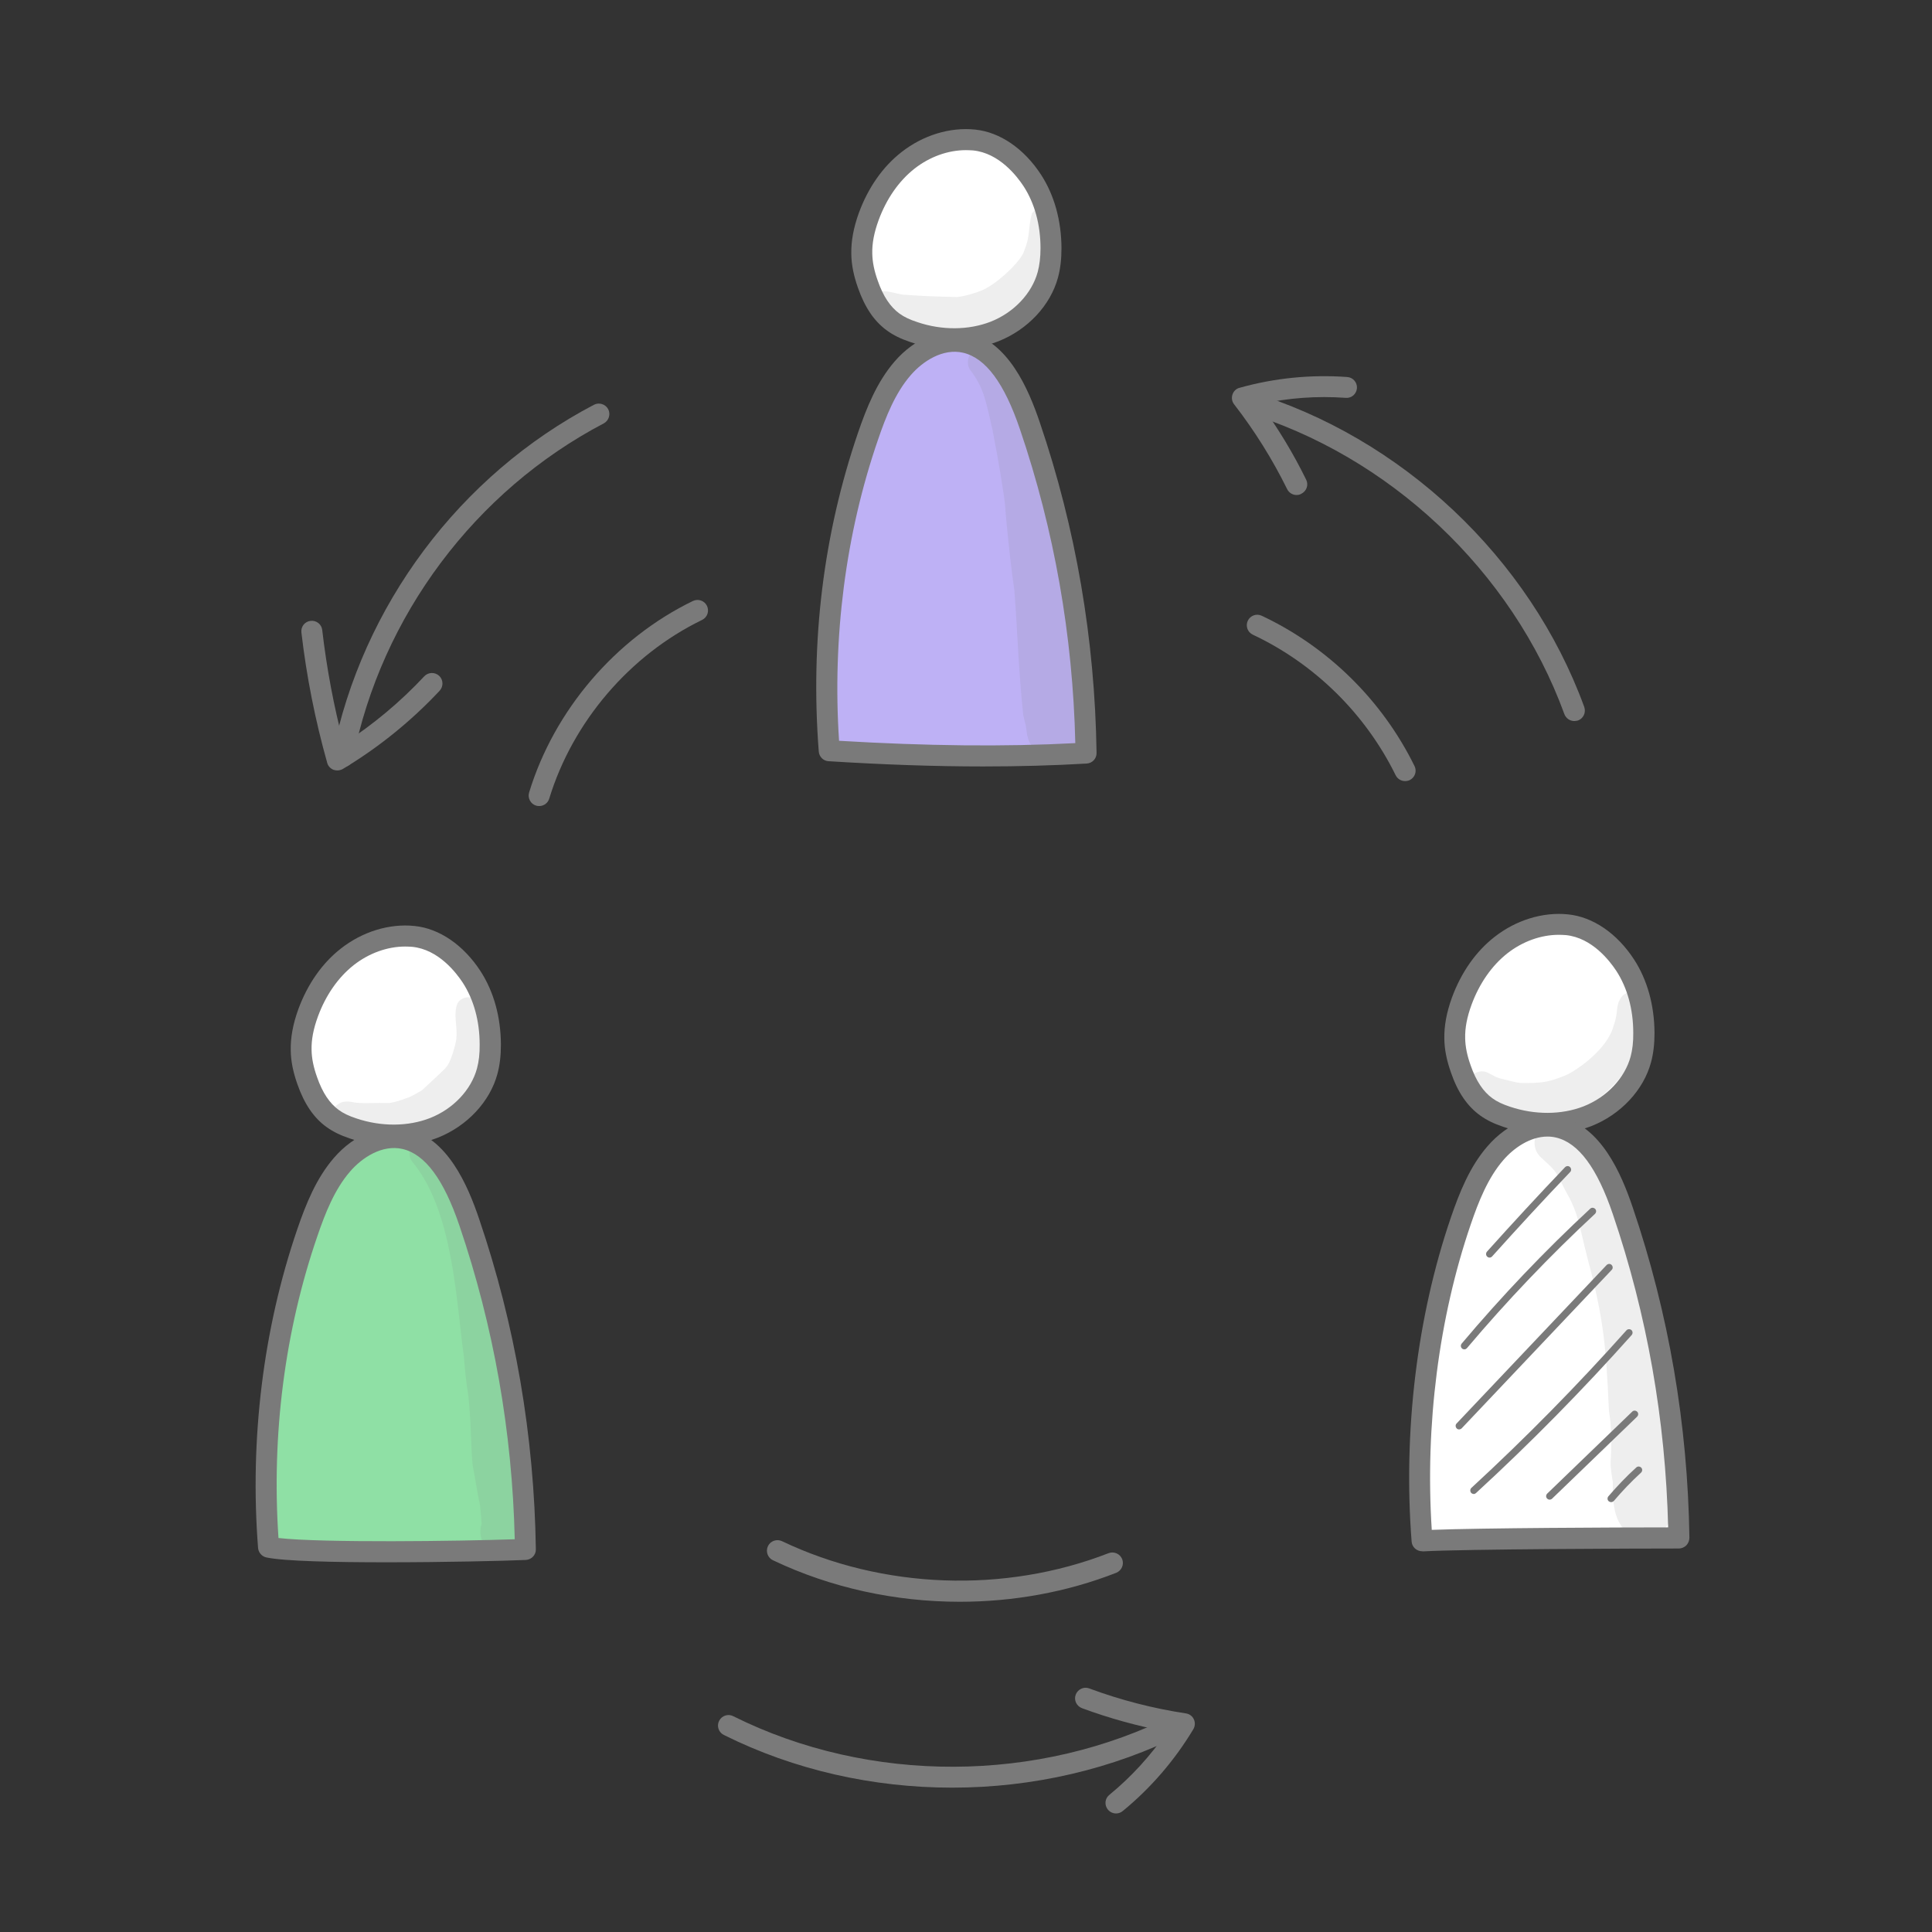 <svg width="140" height="140" viewBox="0 0 140 140" fill="none" xmlns="http://www.w3.org/2000/svg">
<rect x="0" y="0" width="140" height="140" fill="#333333" stroke="none"/>
<path d="M69.791 9.73C67.301 10.81 64.741 12.22 63.521 14.64C62.421 16.81 62.641 19.59 64.051 21.58C65.461 23.57 67.981 24.7 70.401 24.47C72.171 24.3 73.891 23.42 74.931 21.97C76.021 20.45 76.281 18.45 76.001 16.6C75.761 15.02 75.141 13.49 74.081 12.3C73.011 11.11 71.491 10.3 69.791 9.73Z" fill="white"/>
<path d="M67.501 25.3C65.061 26.42 63.811 29.12 62.951 31.67C60.571 38.71 59.671 46.24 60.381 53.64C60.421 53.88 60.471 54.12 60.511 54.36C60.641 54.38 60.771 54.44 60.871 54.53C60.871 54.53 78.591 54.62 78.641 54.36C78.461 45.86 77.641 37.18 74.221 29.4C73.641 28.07 72.951 26.74 71.841 25.81C70.731 24.88 69.141 24.55 67.501 25.3Z" fill="#BEB1F5"/>
<path d="M29.011 67.73C26.921 67.96 24.931 69.06 23.631 70.72C22.331 72.37 21.721 74.56 21.981 76.65C22.121 77.79 22.541 78.94 23.341 79.76C23.991 80.43 24.861 80.85 25.721 81.21C26.791 81.66 27.911 82.03 29.071 82.07C30.921 82.12 32.771 81.24 33.881 79.77C35.551 77.57 35.451 74.44 34.481 71.85C34.131 70.9 33.651 69.97 32.911 69.27C31.871 68.28 30.411 67.88 29.011 67.73Z" fill="white"/>
<path d="M113.771 66.93C110.931 67.04 108.101 68.51 106.641 70.94C105.181 73.38 105.301 76.76 107.161 78.9C108.111 80 109.451 80.73 110.861 81.07C113.761 81.77 117.261 80.54 118.381 77.77C118.821 76.67 118.861 75.46 118.821 74.28C118.771 73.04 118.611 71.78 118.081 70.66C117.211 68.87 115.471 67.66 113.771 66.93Z" fill="white"/>
<path d="M103.31 111.41C102.67 104.62 103.34 97.71 105.25 91.16C105.7 89.64 106.21 88.13 106.84 86.67C107.44 85.28 108.19 83.89 109.36 82.94C110.54 81.98 112.24 81.54 113.61 82.2C114.35 82.56 114.92 83.19 115.41 83.85C117.33 86.46 118.23 89.66 119 92.8C120.5 98.87 121.66 105.12 121.18 111.35L103.31 111.41Z" fill="white"/>
<path d="M107.939 91.13C107.879 91.13 107.819 91.11 107.769 91.06C107.669 90.97 107.659 90.81 107.749 90.7C109.599 88.64 111.499 86.58 113.409 84.58C113.509 84.48 113.669 84.47 113.769 84.57C113.869 84.67 113.879 84.83 113.779 84.93C111.869 86.93 109.969 88.99 108.129 91.04C108.079 91.1 108.009 91.13 107.939 91.13Z" fill="#7A7A7A"/>
<path d="M106.11 97.78C106.05 97.78 105.99 97.76 105.95 97.72C105.84 97.63 105.83 97.47 105.92 97.36C108.81 93.93 111.94 90.64 115.23 87.59C115.33 87.49 115.49 87.5 115.59 87.6C115.69 87.7 115.68 87.86 115.58 87.96C112.31 91 109.19 94.27 106.31 97.68C106.25 97.75 106.18 97.78 106.11 97.78Z" fill="#7A7A7A"/>
<path d="M105.731 103.58C105.671 103.58 105.601 103.56 105.561 103.51C105.461 103.41 105.451 103.25 105.551 103.15L116.421 91.67C116.521 91.57 116.681 91.56 116.781 91.66C116.881 91.76 116.891 91.92 116.791 92.02L105.921 103.5C105.871 103.55 105.801 103.58 105.731 103.58Z" fill="#7A7A7A"/>
<path d="M106.799 108.26C106.729 108.26 106.659 108.23 106.609 108.18C106.519 108.08 106.519 107.92 106.619 107.82C110.539 104.21 114.319 100.37 117.859 96.4C117.949 96.3 118.109 96.29 118.219 96.38C118.319 96.47 118.329 96.63 118.239 96.74C114.689 100.72 110.889 104.58 106.959 108.19C106.919 108.23 106.859 108.26 106.799 108.26Z" fill="#7A7A7A"/>
<path d="M112.289 108.67C112.219 108.67 112.159 108.64 112.109 108.59C112.009 108.49 112.019 108.33 112.119 108.23L118.279 102.29C118.379 102.19 118.539 102.2 118.639 102.3C118.739 102.4 118.729 102.56 118.629 102.66L112.469 108.6C112.419 108.65 112.349 108.67 112.289 108.67Z" fill="#7A7A7A"/>
<path d="M116.749 108.85C116.689 108.85 116.629 108.83 116.579 108.79C116.469 108.7 116.459 108.54 116.549 108.43C117.179 107.7 117.849 106.99 118.569 106.34C118.669 106.24 118.829 106.25 118.929 106.35C119.029 106.45 119.019 106.61 118.919 106.71C118.219 107.35 117.559 108.04 116.949 108.76C116.889 108.82 116.819 108.85 116.749 108.85Z" fill="#7A7A7A"/>
<path d="M19.288 111.99C18.728 103.92 19.958 95.73 22.858 88.18C23.418 86.73 24.058 85.27 25.128 84.15C26.198 83.03 27.808 82.3 29.318 82.65C31.578 83.16 32.698 85.67 33.398 87.88C35.908 95.75 37.498 103.92 37.788 112.34C32.608 112.39 27.428 112.32 22.248 112.14C21.278 112.11 20.278 112.07 19.288 111.99Z" fill="#8FE0A5"/>
<g opacity="0.129">
<path d="M34.78 72.82C34.54 72.13 33.5 72.08 33.15 72.71C32.83 73.48 33.16 74.36 33.07 75.18C33.12 75.33 32.71 76.81 32.48 77.11C32.4 77.25 32.55 77.04 32.6 76.98C32.53 77.06 32.43 77.21 32.36 77.3C32.33 77.34 32.29 77.38 32.26 77.42C31.71 77.97 31.13 78.49 30.56 79.02C29.54 79.6 29.77 79.46 28.9 79.77C28.67 79.84 28.45 79.89 28.21 79.93C28.19 79.93 28.18 79.93 28.15 79.93C27.38 79.9 26.61 79.98 25.84 79.91C25.81 79.91 25.78 79.9 25.76 79.9C25.36 79.83 24.94 79.74 24.57 79.97C23.72 80.43 23.89 81.82 24.84 82.05C25.88 82.31 26.95 82.64 28.03 82.54C29.37 82.42 30.61 81.79 31.75 81.12C34.9 79.51 35.71 75.39 34.78 72.82Z" fill="#7A7A7A"/>
</g>
<g opacity="0.129">
<path d="M76.17 15.58C75.96 14.98 75.07 14.94 74.77 15.49C74.47 16.67 74.68 17.02 74.22 18.17C74.03 18.86 72.44 20.41 71.31 20.97C71.08 21.1 69.74 21.57 69.17 21.52C67.22 21.47 67.03 21.46 65.4 21.35C64.9 21.27 64.39 21.07 63.89 21.11C62.73 21.21 62.62 22.96 63.74 23.25C65.27 23.59 66.33 24.17 67.07 24.18C68.67 24.33 70.36 24.38 71.84 23.66C73.5 22.72 74.79 21.11 75.59 19.4C75.92 18.24 76.37 16.77 76.17 15.58Z" fill="#7A7A7A"/>
</g>
<g opacity="0.129">
<path d="M119.099 72.18C118.689 71.76 117.959 71.76 117.549 72.18C116.999 72.92 117.339 73.17 116.929 74.33C116.489 76.02 114.299 77.54 113.459 77.92C112.199 78.43 111.789 78.43 111.139 78.47C109.879 78.51 110.099 78.48 108.709 78.15C108.359 78.03 108.539 78.11 107.889 77.77C107.659 77.64 107.389 77.6 107.139 77.67C106.329 77.87 106.169 79.06 106.909 79.46C111.119 82.3 115.209 81.48 118.259 76.94C118.849 75.9 119.259 74.74 119.369 73.54C119.439 73.08 119.499 72.54 119.099 72.18Z" fill="#7A7A7A"/>
</g>
<g opacity="0.129">
<path d="M38.15 110.31C38.139 110.25 38.129 110.19 38.129 110.13C38.129 110.13 38.129 110.12 38.129 110.11C38.049 108.62 37.999 107.12 38.02 105.63C37.91 104.36 37.38 100.97 36.779 98.31C36.23 95.81 35.58 93.35 34.809 90.91C34.169 88.79 33.589 86.63 32.569 84.65C32.299 84.1 31.95 83.59 31.559 83.12C31.349 82.83 31.04 82.58 30.66 82.59C29.809 82.56 29.339 83.69 29.959 84.28C32.829 87.87 33.039 94.1 33.619 98.34C33.819 100.96 33.929 100.5 34.029 102.22C34.15 103.53 34.119 104.85 34.249 106.16C34.359 106.67 34.63 108.46 34.779 109.01C34.819 109.49 34.889 109.96 34.9 110.44C34.609 111.26 35.039 112.33 35.889 112.62C36.969 113.16 38.359 112.21 38.309 111.01C38.309 110.77 38.249 110.53 38.15 110.31Z" fill="#7A7A7A"/>
</g>
<g opacity="0.129">
<path d="M78.278 51.47C78.158 48.82 77.818 46.66 77.658 45.35C77.568 44.26 76.988 39.78 76.268 37.06C75.368 33.68 74.488 30.26 73.198 26.99C73.038 26.64 72.838 26.32 72.608 26.02C72.338 25.72 72.158 25.29 71.748 25.16C70.778 24.69 69.728 25.89 70.298 26.8C71.308 28.12 71.438 29.07 71.908 31.09C72.378 33.47 72.728 35.64 72.888 37C72.868 36.86 72.848 36.71 72.828 36.57C72.978 38.67 73.338 41.7 73.508 42.81C73.728 45.81 73.828 48.82 74.148 51.82C74.208 52.08 74.268 52.33 74.338 52.59C74.338 52.6 74.338 52.61 74.338 52.62C74.358 52.75 74.378 52.89 74.398 53.02C74.398 53.02 74.408 53.08 74.418 53.18C74.428 53.24 74.438 53.31 74.448 53.37C74.448 53.36 74.448 53.36 74.448 53.35C74.448 53.37 74.458 53.39 74.458 53.41C74.448 53.36 74.448 53.31 74.438 53.27C74.438 53.26 74.438 53.25 74.438 53.25C74.478 53.45 74.548 53.73 74.658 53.89C74.718 53.99 74.788 54.08 74.858 54.18C75.108 54.62 75.518 54.93 75.988 55.09C76.098 55.11 76.178 55.12 76.238 55.13C76.188 55.12 76.118 55.12 76.038 55.11C77.508 55.47 78.388 54.21 78.218 53.1C78.288 52.55 78.188 51.99 78.278 51.47Z" fill="#7A7A7A"/>
</g>
<g opacity="0.129">
<path d="M121.229 107.17C121.229 107.11 121.229 107.06 121.239 107C121.439 106.51 120.989 104.18 121.089 105C121.019 104.42 120.919 103.84 120.839 103.26C120.829 103.22 120.829 103.19 120.819 103.15C120.739 101.64 120.399 100.16 120.079 98.69C119.219 94.04 118.649 89.18 116.329 84.98C115.639 83.57 114.749 82.12 113.339 81.35C111.839 80.64 110.459 82.71 111.649 83.86C112.899 84.99 112.669 84.8 113.469 86.34C114.409 87.96 114.429 88.82 115.039 91.19C116.219 95.56 116.389 97.69 116.589 102.22C116.619 102.41 116.639 102.59 116.669 102.78C116.789 103.85 116.779 104.94 116.709 106.01C116.699 106.29 116.799 106.99 116.869 107.37C116.849 108.88 116.899 110.85 118.619 111.36C119.579 111.65 120.509 111.1 120.979 110.28C122.259 109.74 122.339 107.89 121.229 107.17Z" fill="#7A7A7A"/>
</g>
<path d="M24.842 55.59C24.792 55.59 24.742 55.59 24.692 55.58C24.282 55.5 24.012 55.1 24.092 54.68C26.232 43.9 33.312 34.43 43.042 29.33C43.412 29.14 43.872 29.28 44.072 29.65C44.262 30.02 44.122 30.48 43.752 30.68C34.422 35.57 27.632 44.65 25.582 54.98C25.522 55.34 25.202 55.59 24.842 55.59Z" fill="#7A7A7A"/>
<path d="M24.441 55.83C24.351 55.83 24.251 55.81 24.161 55.78C23.941 55.69 23.771 55.51 23.711 55.28C22.841 52.19 22.211 49.02 21.841 45.83C21.791 45.41 22.091 45.03 22.511 44.99C22.921 44.94 23.311 45.24 23.351 45.66C23.671 48.43 24.191 51.19 24.901 53.89C27.041 52.51 29.001 50.87 30.741 49.01C31.031 48.7 31.511 48.69 31.821 48.97C32.131 49.26 32.141 49.74 31.861 50.05C29.791 52.26 27.431 54.17 24.831 55.73C24.711 55.79 24.571 55.83 24.441 55.83Z" fill="#7A7A7A"/>
<path d="M114.081 52.25C113.771 52.25 113.481 52.06 113.361 51.75C109.581 41.38 100.661 32.98 90.081 29.83C89.681 29.71 89.451 29.29 89.571 28.88C89.691 28.48 90.111 28.25 90.521 28.37C101.551 31.66 110.861 40.42 114.801 51.23C114.941 51.63 114.741 52.06 114.351 52.21C114.251 52.23 114.161 52.25 114.081 52.25Z" fill="#7A7A7A"/>
<path d="M93.949 35.87C93.669 35.87 93.4 35.71 93.269 35.44C92.2 33.27 90.909 31.21 89.43 29.3C89.269 29.1 89.23 28.83 89.309 28.59C89.389 28.35 89.579 28.16 89.829 28.1C92.369 27.39 94.999 27.13 97.629 27.32C98.049 27.35 98.359 27.72 98.329 28.13C98.299 28.55 97.93 28.87 97.519 28.83C95.439 28.68 93.359 28.83 91.339 29.28C92.599 31.01 93.71 32.84 94.65 34.76C94.84 35.14 94.68 35.59 94.299 35.78C94.18 35.85 94.069 35.87 93.949 35.87Z" fill="#7A7A7A"/>
<path d="M69 129.54C63.28 129.54 57.559 128.27 52.45 125.72C52.069 125.53 51.92 125.07 52.11 124.7C52.3 124.32 52.76 124.17 53.13 124.36C63.01 129.29 75.26 129.24 85.11 124.25C85.49 124.06 85.94 124.21 86.13 124.58C86.32 124.96 86.17 125.41 85.8 125.6C80.62 128.22 74.81 129.54 69 129.54Z" fill="#7A7A7A"/>
<path d="M80.871 131.41C80.651 131.41 80.431 131.31 80.281 131.13C80.011 130.8 80.061 130.32 80.391 130.06C82.001 128.74 83.401 127.2 84.571 125.48C82.471 125.09 80.401 124.52 78.401 123.78C78.011 123.63 77.801 123.2 77.951 122.8C78.101 122.41 78.531 122.2 78.931 122.35C81.191 123.19 83.551 123.8 85.941 124.16C86.191 124.2 86.411 124.36 86.511 124.59C86.621 124.82 86.601 125.09 86.471 125.31C85.111 127.57 83.391 129.57 81.351 131.24C81.211 131.36 81.031 131.41 80.871 131.41Z" fill="#7A7A7A"/>
<path d="M69.149 25.31C68.089 25.31 67.009 25.14 65.979 24.79C65.289 24.56 64.759 24.3 64.299 23.97C63.359 23.3 62.669 22.28 62.169 20.85C61.859 19.97 61.699 19.18 61.689 18.41C61.669 17.48 61.849 16.5 62.239 15.42C62.909 13.6 63.969 12.08 65.329 11.02C66.889 9.8 68.829 9.2 70.659 9.39C72.459 9.57 74.209 10.77 75.439 12.66C76.399 14.14 76.909 15.98 76.919 17.98C76.919 18.78 76.839 19.47 76.669 20.1C76.129 22.12 74.469 23.89 72.349 24.73C71.359 25.12 70.269 25.31 69.149 25.31ZM69.989 10.88C68.699 10.88 67.369 11.36 66.269 12.22C65.139 13.11 64.239 14.4 63.669 15.95C63.339 16.85 63.189 17.64 63.209 18.38C63.219 18.98 63.349 19.63 63.609 20.35C63.999 21.47 64.519 22.25 65.189 22.73C65.519 22.97 65.919 23.16 66.469 23.34C68.259 23.95 70.199 23.93 71.789 23.31C73.469 22.65 74.779 21.26 75.199 19.7C75.329 19.21 75.399 18.65 75.399 17.98C75.399 16.27 74.969 14.72 74.169 13.49C73.699 12.78 72.419 11.09 70.509 10.9C70.329 10.89 70.159 10.88 69.989 10.88Z" fill="#7A7A7A"/>
<path d="M71.231 55.54C67.751 55.54 64.041 55.41 60.041 55.16C59.661 55.14 59.361 54.84 59.331 54.46C58.711 46.46 59.671 38.69 62.171 31.37C62.791 29.56 63.541 27.68 64.831 26.19C66.311 24.48 68.341 23.67 70.131 24.08C73.041 24.75 74.511 28.13 75.351 30.62C77.961 38.29 79.341 46.34 79.461 54.56C79.471 54.97 79.151 55.31 78.741 55.33C76.351 55.47 73.851 55.54 71.231 55.54ZM60.801 53.68C67.171 54.06 72.791 54.12 77.921 53.85C77.741 46.04 76.391 38.4 73.911 31.11C72.771 27.75 71.421 25.94 69.791 25.56C68.321 25.22 66.861 26.18 65.991 27.19C64.871 28.48 64.191 30.2 63.621 31.87C61.271 38.69 60.311 46.22 60.801 53.68Z" fill="#7A7A7A"/>
<path d="M112.122 82.18C111.062 82.18 109.982 82.01 108.952 81.66C108.262 81.43 107.732 81.17 107.272 80.84C106.332 80.17 105.632 79.15 105.142 77.72C104.832 76.84 104.672 76.05 104.662 75.28C104.642 74.35 104.822 73.37 105.212 72.29C105.882 70.47 106.942 68.95 108.302 67.89C109.862 66.67 111.802 66.07 113.632 66.26C115.432 66.44 117.182 67.64 118.412 69.53C119.372 71.01 119.882 72.85 119.892 74.85C119.892 75.65 119.812 76.34 119.642 76.97C119.102 78.99 117.442 80.76 115.322 81.6C114.332 81.98 113.232 82.18 112.122 82.18ZM112.952 67.74C111.662 67.74 110.332 68.22 109.232 69.08C108.102 69.97 107.202 71.26 106.632 72.81C106.302 73.71 106.152 74.5 106.172 75.24C106.182 75.84 106.312 76.49 106.572 77.21C106.962 78.33 107.482 79.11 108.152 79.59C108.482 79.83 108.882 80.02 109.432 80.2C111.222 80.8 113.162 80.79 114.752 80.17C116.432 79.51 117.742 78.12 118.162 76.56C118.292 76.07 118.362 75.51 118.352 74.84C118.352 73.13 117.922 71.58 117.122 70.35C116.652 69.64 115.372 67.95 113.462 67.76C113.302 67.75 113.122 67.74 112.952 67.74Z" fill="#7A7A7A"/>
<path d="M103.051 112.41C102.661 112.41 102.321 112.11 102.291 111.71C101.671 103.74 102.681 95.4 105.131 88.24C105.751 86.43 106.501 84.54 107.791 83.06C109.271 81.35 111.301 80.54 113.091 80.95C116.001 81.62 117.472 85 118.312 87.49C120.922 95.16 122.301 103.21 122.421 111.43C122.421 111.63 122.341 111.83 122.201 111.98C122.061 112.12 121.861 112.21 121.661 112.21C118.691 112.21 106.041 112.25 103.101 112.42C103.081 112.41 103.061 112.41 103.051 112.41ZM112.131 82.36C110.881 82.36 109.691 83.19 108.941 84.06C107.821 85.35 107.141 87.07 106.571 88.74C104.261 95.49 103.261 103.32 103.751 110.86C107.401 110.72 117.121 110.68 120.881 110.68C120.691 102.89 119.351 95.26 116.871 87.98C115.731 84.62 114.381 82.81 112.751 82.43C112.541 82.38 112.341 82.36 112.131 82.36Z" fill="#7A7A7A"/>
<path d="M28.528 83.02C27.468 83.02 26.388 82.85 25.358 82.5C24.668 82.27 24.138 82.01 23.678 81.68C22.738 81.01 22.048 79.99 21.548 78.56C21.238 77.68 21.078 76.89 21.068 76.12C21.048 75.19 21.228 74.21 21.618 73.13C22.288 71.31 23.348 69.79 24.708 68.73C26.268 67.51 28.208 66.91 30.038 67.1C31.838 67.28 33.588 68.48 34.818 70.37C35.778 71.85 36.288 73.69 36.298 75.69C36.298 76.49 36.218 77.18 36.048 77.81C35.508 79.83 33.848 81.6 31.728 82.44C30.738 82.83 29.638 83.02 28.528 83.02ZM29.358 68.59C28.068 68.59 26.738 69.07 25.638 69.93C24.508 70.82 23.608 72.11 23.038 73.66C22.708 74.56 22.558 75.35 22.578 76.09C22.588 76.69 22.718 77.34 22.978 78.06C23.368 79.18 23.888 79.96 24.558 80.44C24.888 80.68 25.288 80.87 25.838 81.05C27.628 81.65 29.568 81.64 31.158 81.02C32.838 80.36 34.148 78.98 34.568 77.41C34.698 76.92 34.768 76.36 34.758 75.69C34.758 73.98 34.328 72.43 33.528 71.2C33.058 70.49 31.778 68.8 29.868 68.61C29.708 68.6 29.538 68.59 29.358 68.59Z" fill="#7A7A7A"/>
<path d="M28.01 113.21C24.23 113.21 20.59 113.13 19.31 112.86C18.98 112.79 18.73 112.51 18.7 112.17C18.09 104.29 19.07 96.3 21.54 89.08C22.16 87.27 22.91 85.39 24.2 83.9C25.68 82.19 27.71 81.38 29.5 81.79C32.41 82.46 33.88 85.84 34.72 88.33C37.33 96 38.71 104.05 38.83 112.27C38.84 112.68 38.51 113.02 38.1 113.04C36.5 113.11 32.16 113.21 28.01 113.21ZM20.18 111.45C23.3 111.81 33.3 111.68 37.3 111.54C37.12 103.74 35.77 96.1 33.29 88.81C32.15 85.45 30.8 83.64 29.17 83.26C27.7 82.92 26.24 83.88 25.37 84.89C24.25 86.18 23.57 87.9 23 89.57C20.64 96.42 19.67 103.97 20.18 111.45Z" fill="#7A7A7A"/>
<path d="M101.812 56.6C101.532 56.6 101.261 56.44 101.131 56.17C98.942 51.72 95.261 48.1 90.781 45.99C90.401 45.81 90.242 45.36 90.421 44.98C90.602 44.6 91.052 44.44 91.431 44.62C96.231 46.88 100.161 50.75 102.501 55.51C102.691 55.89 102.532 56.34 102.152 56.53C102.042 56.58 101.922 56.6 101.812 56.6Z" fill="#7A7A7A"/>
<path d="M69.548 116.07C64.878 116.07 60.198 115.06 56.008 113.06C55.628 112.88 55.468 112.42 55.648 112.04C55.828 111.66 56.288 111.5 56.668 111.68C63.958 115.16 72.798 115.48 80.328 112.55C80.718 112.4 81.158 112.59 81.318 112.98C81.468 113.37 81.278 113.81 80.888 113.97C77.288 115.38 73.418 116.07 69.548 116.07Z" fill="#7A7A7A"/>
<path d="M39.07 58.41C39 58.41 38.92 58.4 38.85 58.38C38.45 58.26 38.22 57.83 38.34 57.43C40.16 51.46 44.6 46.27 50.21 43.55C50.59 43.37 51.04 43.52 51.23 43.9C51.41 44.28 51.261 44.73 50.88 44.92C45.641 47.46 41.501 52.3 39.8 57.87C39.7 58.2 39.4 58.41 39.07 58.41Z" fill="#7A7A7A"/>
</svg>
